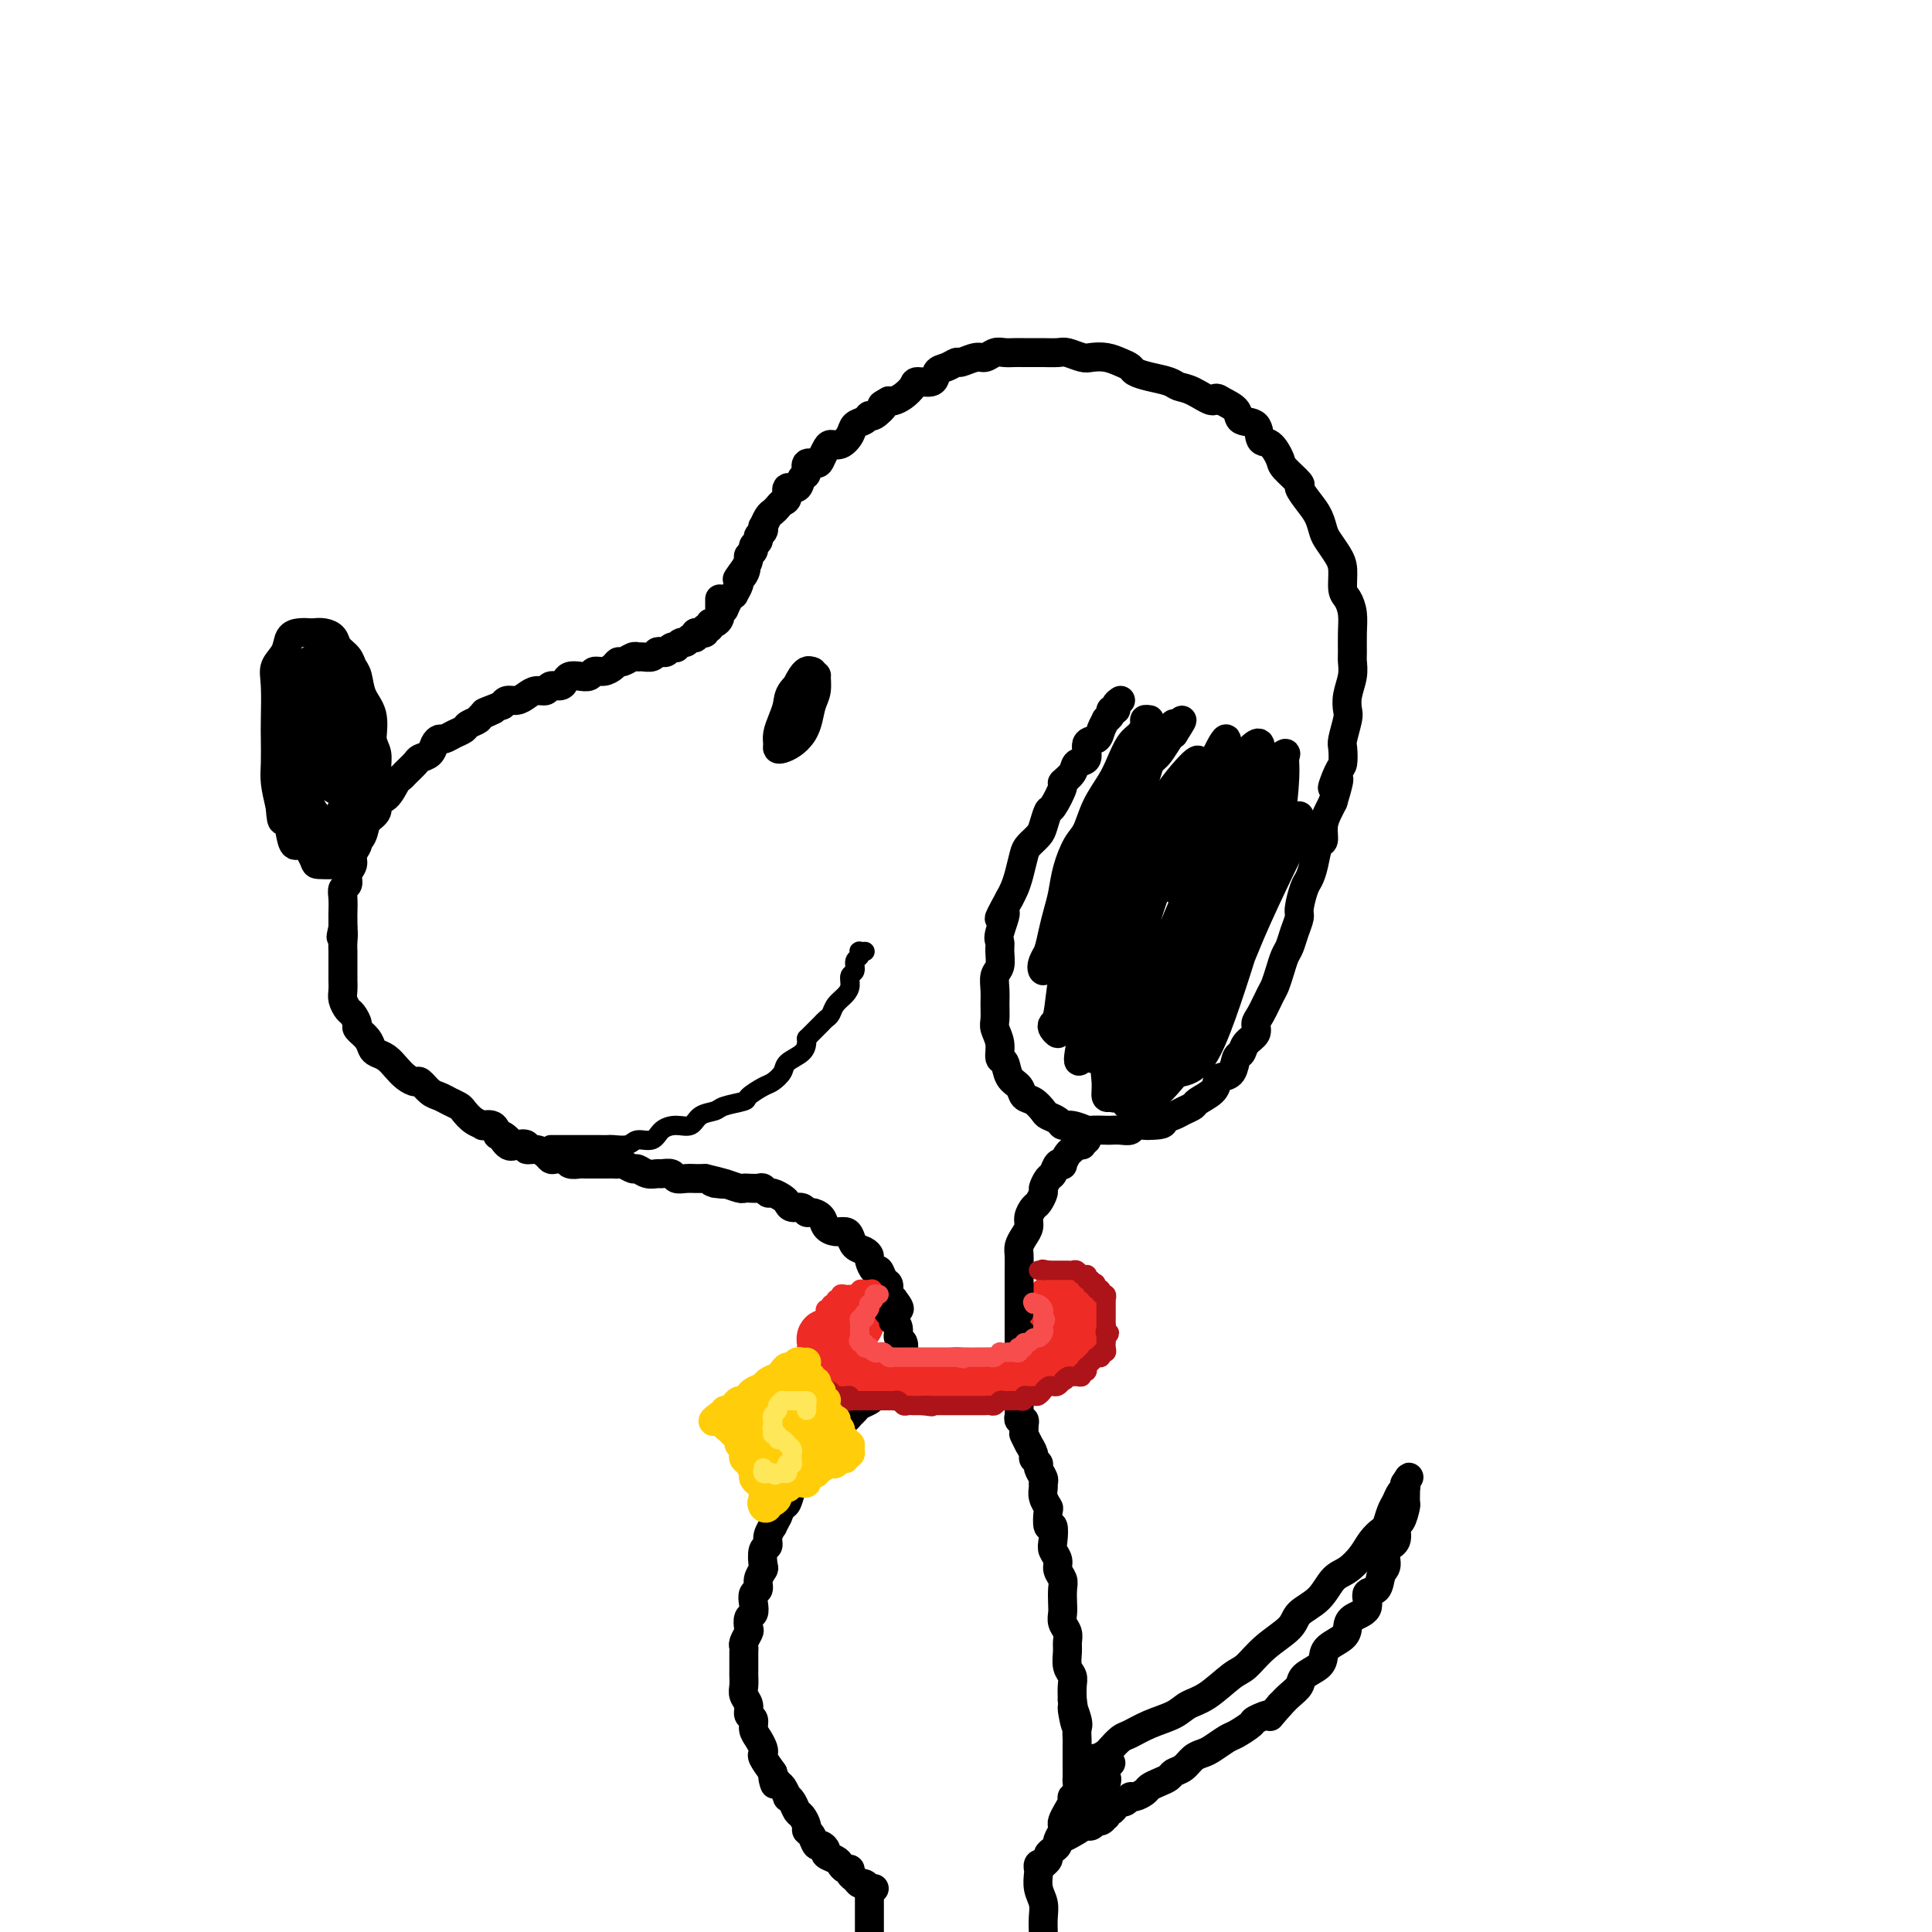 <svg viewBox='0 0 400 400' version='1.1' xmlns='http://www.w3.org/2000/svg' xmlns:xlink='http://www.w3.org/1999/xlink'><g fill='none' stroke='rgb(0,0,0)' stroke-width='6' stroke-linecap='round' stroke-linejoin='round'><path d='M232,145c-0.455,0.304 -0.911,0.607 -1,1c-0.089,0.393 0.187,0.874 0,1c-0.187,0.126 -0.838,-0.104 -1,0c-0.162,0.104 0.165,0.543 0,1c-0.165,0.457 -0.823,0.932 -1,1c-0.177,0.068 0.126,-0.272 0,0c-0.126,0.272 -0.682,1.157 -1,2c-0.318,0.843 -0.398,1.643 -1,2c-0.602,0.357 -1.724,0.271 -2,1c-0.276,0.729 0.296,2.272 0,3c-0.296,0.728 -1.459,0.641 -2,1c-0.541,0.359 -0.459,1.165 -1,2c-0.541,0.835 -1.703,1.697 -2,2c-0.297,0.303 0.272,0.045 0,1c-0.272,0.955 -1.386,3.124 -2,4c-0.614,0.876 -0.728,0.459 -1,1c-0.272,0.541 -0.703,2.038 -1,3c-0.297,0.962 -0.461,1.388 -1,2c-0.539,0.612 -1.454,1.410 -2,2c-0.546,0.590 -0.724,0.973 -1,2c-0.276,1.027 -0.651,2.700 -1,4c-0.349,1.300 -0.671,2.229 -1,3c-0.329,0.771 -0.664,1.386 -1,2'/><path d='M209,186c-3.724,6.806 -1.533,3.322 -1,3c0.533,-0.322 -0.593,2.518 -1,4c-0.407,1.482 -0.095,1.608 0,2c0.095,0.392 -0.027,1.052 0,2c0.027,0.948 0.204,2.183 0,3c-0.204,0.817 -0.788,1.215 -1,2c-0.212,0.785 -0.053,1.956 0,3c0.053,1.044 -0.001,1.961 0,3c0.001,1.039 0.056,2.199 0,3c-0.056,0.801 -0.223,1.244 0,2c0.223,0.756 0.837,1.826 1,3c0.163,1.174 -0.126,2.451 0,3c0.126,0.549 0.666,0.370 1,1c0.334,0.630 0.461,2.071 1,3c0.539,0.929 1.491,1.348 2,2c0.509,0.652 0.574,1.536 1,2c0.426,0.464 1.213,0.507 2,1c0.787,0.493 1.574,1.438 2,2c0.426,0.562 0.489,0.743 1,1c0.511,0.257 1.469,0.591 2,1c0.531,0.409 0.636,0.894 1,1c0.364,0.106 0.986,-0.168 2,0c1.014,0.168 2.421,0.777 3,1c0.579,0.223 0.330,0.061 1,0c0.670,-0.061 2.258,-0.020 3,0c0.742,0.020 0.636,0.019 1,0c0.364,-0.019 1.197,-0.058 2,0c0.803,0.058 1.576,0.211 2,0c0.424,-0.211 0.499,-0.788 1,-1c0.501,-0.212 1.429,-0.061 2,0c0.571,0.061 0.786,0.030 1,0'/><path d='M238,233c3.522,-0.024 2.825,-0.583 3,-1c0.175,-0.417 1.220,-0.692 2,-1c0.780,-0.308 1.294,-0.649 2,-1c0.706,-0.351 1.603,-0.710 2,-1c0.397,-0.290 0.295,-0.509 1,-1c0.705,-0.491 2.216,-1.252 3,-2c0.784,-0.748 0.840,-1.481 1,-2c0.160,-0.519 0.423,-0.825 1,-1c0.577,-0.175 1.469,-0.221 2,-1c0.531,-0.779 0.702,-2.292 1,-3c0.298,-0.708 0.723,-0.610 1,-1c0.277,-0.390 0.407,-1.267 1,-2c0.593,-0.733 1.650,-1.322 2,-2c0.350,-0.678 -0.008,-1.444 0,-2c0.008,-0.556 0.383,-0.901 1,-2c0.617,-1.099 1.475,-2.951 2,-4c0.525,-1.049 0.718,-1.295 1,-2c0.282,-0.705 0.654,-1.870 1,-3c0.346,-1.130 0.666,-2.226 1,-3c0.334,-0.774 0.681,-1.226 1,-2c0.319,-0.774 0.610,-1.869 1,-3c0.390,-1.131 0.878,-2.296 1,-3c0.122,-0.704 -0.122,-0.946 0,-2c0.122,-1.054 0.611,-2.921 1,-4c0.389,-1.079 0.678,-1.370 1,-2c0.322,-0.630 0.678,-1.600 1,-3c0.322,-1.400 0.611,-3.229 1,-4c0.389,-0.771 0.877,-0.485 1,-1c0.123,-0.515 -0.121,-1.831 0,-3c0.121,-1.169 0.606,-2.191 1,-3c0.394,-0.809 0.697,-1.404 1,-2'/><path d='M276,166c2.430,-7.944 0.507,-3.803 0,-3c-0.507,0.803 0.404,-1.732 1,-3c0.596,-1.268 0.878,-1.270 1,-2c0.122,-0.730 0.084,-2.190 0,-3c-0.084,-0.810 -0.215,-0.972 0,-2c0.215,-1.028 0.776,-2.923 1,-4c0.224,-1.077 0.113,-1.337 0,-2c-0.113,-0.663 -0.227,-1.731 0,-3c0.227,-1.269 0.793,-2.741 1,-4c0.207,-1.259 0.053,-2.305 0,-3c-0.053,-0.695 -0.004,-1.038 0,-2c0.004,-0.962 -0.037,-2.544 0,-4c0.037,-1.456 0.152,-2.787 0,-4c-0.152,-1.213 -0.569,-2.307 -1,-3c-0.431,-0.693 -0.875,-0.986 -1,-2c-0.125,-1.014 0.069,-2.750 0,-4c-0.069,-1.250 -0.402,-2.014 -1,-3c-0.598,-0.986 -1.461,-2.195 -2,-3c-0.539,-0.805 -0.754,-1.208 -1,-2c-0.246,-0.792 -0.521,-1.974 -1,-3c-0.479,-1.026 -1.160,-1.898 -2,-3c-0.840,-1.102 -1.838,-2.436 -2,-3c-0.162,-0.564 0.513,-0.358 0,-1c-0.513,-0.642 -2.215,-2.130 -3,-3c-0.785,-0.870 -0.652,-1.121 -1,-2c-0.348,-0.879 -1.177,-2.385 -2,-3c-0.823,-0.615 -1.640,-0.339 -2,-1c-0.360,-0.661 -0.261,-2.260 -1,-3c-0.739,-0.740 -2.314,-0.622 -3,-1c-0.686,-0.378 -0.482,-1.251 -1,-2c-0.518,-0.749 -1.759,-1.375 -3,-2'/><path d='M253,83c-1.801,-1.284 -1.304,0.007 -2,0c-0.696,-0.007 -2.586,-1.311 -4,-2c-1.414,-0.689 -2.353,-0.762 -3,-1c-0.647,-0.238 -1.002,-0.641 -2,-1c-0.998,-0.359 -2.640,-0.674 -4,-1c-1.360,-0.326 -2.437,-0.662 -3,-1c-0.563,-0.338 -0.611,-0.678 -1,-1c-0.389,-0.322 -1.120,-0.626 -2,-1c-0.880,-0.374 -1.911,-0.818 -3,-1c-1.089,-0.182 -2.236,-0.101 -3,0c-0.764,0.101 -1.144,0.223 -2,0c-0.856,-0.223 -2.186,-0.792 -3,-1c-0.814,-0.208 -1.110,-0.056 -2,0c-0.890,0.056 -2.374,0.015 -3,0c-0.626,-0.015 -0.394,-0.005 -1,0c-0.606,0.005 -2.049,0.005 -3,0c-0.951,-0.005 -1.408,-0.017 -2,0c-0.592,0.017 -1.318,0.061 -2,0c-0.682,-0.061 -1.320,-0.227 -2,0c-0.680,0.227 -1.403,0.849 -2,1c-0.597,0.151 -1.067,-0.168 -2,0c-0.933,0.168 -2.328,0.823 -3,1c-0.672,0.177 -0.622,-0.125 -1,0c-0.378,0.125 -1.186,0.677 -2,1c-0.814,0.323 -1.635,0.419 -2,1c-0.365,0.581 -0.272,1.648 -1,2c-0.728,0.352 -2.275,-0.011 -3,0c-0.725,0.011 -0.627,0.395 -1,1c-0.373,0.605 -1.216,1.432 -2,2c-0.784,0.568 -1.510,0.877 -2,1c-0.490,0.123 -0.745,0.062 -1,0'/><path d='M184,83c-2.440,1.339 -1.039,0.687 -1,1c0.039,0.313 -1.284,1.592 -2,2c-0.716,0.408 -0.824,-0.055 -1,0c-0.176,0.055 -0.418,0.627 -1,1c-0.582,0.373 -1.504,0.547 -2,1c-0.496,0.453 -0.567,1.186 -1,2c-0.433,0.814 -1.228,1.711 -2,2c-0.772,0.289 -1.521,-0.030 -2,0c-0.479,0.030 -0.688,0.407 -1,1c-0.312,0.593 -0.728,1.400 -1,2c-0.272,0.600 -0.400,0.992 -1,1c-0.600,0.008 -1.671,-0.368 -2,0c-0.329,0.368 0.084,1.478 0,2c-0.084,0.522 -0.667,0.454 -1,1c-0.333,0.546 -0.418,1.704 -1,2c-0.582,0.296 -1.662,-0.271 -2,0c-0.338,0.271 0.064,1.381 0,2c-0.064,0.619 -0.595,0.748 -1,1c-0.405,0.252 -0.683,0.627 -1,1c-0.317,0.373 -0.672,0.744 -1,1c-0.328,0.256 -0.628,0.397 -1,1c-0.372,0.603 -0.817,1.667 -1,2c-0.183,0.333 -0.106,-0.065 0,0c0.106,0.065 0.240,0.595 0,1c-0.240,0.405 -0.853,0.686 -1,1c-0.147,0.314 0.172,0.661 0,1c-0.172,0.339 -0.833,0.671 -1,1c-0.167,0.329 0.161,0.655 0,1c-0.161,0.345 -0.813,0.708 -1,1c-0.187,0.292 0.089,0.512 0,1c-0.089,0.488 -0.545,1.244 -1,2'/><path d='M154,118c-2.647,3.821 -0.766,0.874 0,0c0.766,-0.874 0.416,0.326 0,1c-0.416,0.674 -0.899,0.823 -1,1c-0.101,0.177 0.179,0.380 0,1c-0.179,0.620 -0.819,1.655 -1,2c-0.181,0.345 0.096,-0.000 0,0c-0.096,0.000 -0.564,0.346 -1,1c-0.436,0.654 -0.839,1.615 -1,2c-0.161,0.385 -0.081,0.192 0,0'/><path d='M149,124c-0.000,0.339 -0.000,0.679 0,1c0.000,0.321 0.001,0.625 0,1c-0.001,0.375 -0.003,0.823 0,1c0.003,0.177 0.011,0.085 0,0c-0.011,-0.085 -0.040,-0.162 0,0c0.040,0.162 0.150,0.564 0,1c-0.150,0.436 -0.561,0.905 -1,1c-0.439,0.095 -0.906,-0.185 -1,0c-0.094,0.185 0.185,0.834 0,1c-0.185,0.166 -0.833,-0.152 -1,0c-0.167,0.152 0.149,0.773 0,1c-0.149,0.227 -0.762,0.061 -1,0c-0.238,-0.061 -0.103,-0.016 0,0c0.103,0.016 0.172,0.005 0,0c-0.172,-0.005 -0.586,-0.002 -1,0'/><path d='M144,131c-0.726,1.327 -0.041,1.144 0,1c0.041,-0.144 -0.563,-0.249 -1,0c-0.437,0.249 -0.709,0.850 -1,1c-0.291,0.150 -0.603,-0.152 -1,0c-0.397,0.152 -0.880,0.759 -1,1c-0.120,0.241 0.122,0.116 0,0c-0.122,-0.116 -0.609,-0.223 -1,0c-0.391,0.223 -0.686,0.778 -1,1c-0.314,0.222 -0.648,0.112 -1,0c-0.352,-0.112 -0.723,-0.227 -1,0c-0.277,0.227 -0.459,0.797 -1,1c-0.541,0.203 -1.440,0.040 -2,0c-0.560,-0.040 -0.779,0.045 -1,0c-0.221,-0.045 -0.443,-0.218 -1,0c-0.557,0.218 -1.449,0.828 -2,1c-0.551,0.172 -0.763,-0.094 -1,0c-0.237,0.094 -0.500,0.547 -1,1c-0.500,0.453 -1.237,0.905 -2,1c-0.763,0.095 -1.553,-0.168 -2,0c-0.447,0.168 -0.553,0.767 -1,1c-0.447,0.233 -1.237,0.100 -2,0c-0.763,-0.100 -1.499,-0.166 -2,0c-0.501,0.166 -0.767,0.566 -1,1c-0.233,0.434 -0.433,0.904 -1,1c-0.567,0.096 -1.503,-0.180 -2,0c-0.497,0.180 -0.557,0.818 -1,1c-0.443,0.182 -1.271,-0.092 -2,0c-0.729,0.092 -1.360,0.550 -2,1c-0.640,0.450 -1.288,0.890 -2,1c-0.712,0.110 -1.489,-0.112 -2,0c-0.511,0.112 -0.755,0.556 -1,1'/><path d='M104,146c-6.528,2.499 -2.848,1.247 -2,1c0.848,-0.247 -1.138,0.511 -2,1c-0.862,0.489 -0.602,0.709 -1,1c-0.398,0.291 -1.454,0.652 -2,1c-0.546,0.348 -0.580,0.684 -1,1c-0.420,0.316 -1.225,0.613 -2,1c-0.775,0.387 -1.521,0.863 -2,1c-0.479,0.137 -0.691,-0.066 -1,0c-0.309,0.066 -0.717,0.403 -1,1c-0.283,0.597 -0.443,1.456 -1,2c-0.557,0.544 -1.510,0.774 -2,1c-0.490,0.226 -0.515,0.450 -1,1c-0.485,0.550 -1.430,1.428 -2,2c-0.570,0.572 -0.764,0.839 -1,1c-0.236,0.161 -0.515,0.217 -1,1c-0.485,0.783 -1.176,2.292 -2,3c-0.824,0.708 -1.780,0.613 -2,1c-0.220,0.387 0.296,1.255 0,2c-0.296,0.745 -1.404,1.369 -2,2c-0.596,0.631 -0.680,1.271 -1,2c-0.320,0.729 -0.874,1.546 -1,2c-0.126,0.454 0.178,0.545 0,1c-0.178,0.455 -0.836,1.273 -1,2c-0.164,0.727 0.166,1.362 0,2c-0.166,0.638 -0.829,1.278 -1,2c-0.171,0.722 0.150,1.527 0,2c-0.150,0.473 -0.772,0.616 -1,1c-0.228,0.384 -0.061,1.010 0,2c0.061,0.990 0.016,2.343 0,3c-0.016,0.657 -0.005,0.616 0,1c0.005,0.384 0.002,1.192 0,2'/><path d='M71,192c-0.774,3.537 -0.207,1.379 0,1c0.207,-0.379 0.056,1.019 0,2c-0.056,0.981 -0.015,1.543 0,2c0.015,0.457 0.004,0.808 0,1c-0.004,0.192 -0.002,0.225 0,1c0.002,0.775 0.004,2.292 0,3c-0.004,0.708 -0.012,0.608 0,1c0.012,0.392 0.046,1.275 0,2c-0.046,0.725 -0.172,1.293 0,2c0.172,0.707 0.641,1.554 1,2c0.359,0.446 0.607,0.490 1,1c0.393,0.510 0.931,1.485 1,2c0.069,0.515 -0.329,0.571 0,1c0.329,0.429 1.387,1.231 2,2c0.613,0.769 0.783,1.505 1,2c0.217,0.495 0.482,0.750 1,1c0.518,0.250 1.290,0.496 2,1c0.710,0.504 1.359,1.266 2,2c0.641,0.734 1.274,1.439 2,2c0.726,0.561 1.545,0.976 2,1c0.455,0.024 0.546,-0.344 1,0c0.454,0.344 1.273,1.401 2,2c0.727,0.599 1.363,0.742 2,1c0.637,0.258 1.275,0.633 2,1c0.725,0.367 1.537,0.726 2,1c0.463,0.274 0.575,0.464 1,1c0.425,0.536 1.161,1.417 2,2c0.839,0.583 1.782,0.868 2,1c0.218,0.132 -0.287,0.113 0,0c0.287,-0.113 1.368,-0.318 2,0c0.632,0.318 0.816,1.159 1,2'/><path d='M103,235c4.057,2.510 1.698,0.284 1,0c-0.698,-0.284 0.264,1.373 1,2c0.736,0.627 1.248,0.223 2,0c0.752,-0.223 1.746,-0.266 2,0c0.254,0.266 -0.231,0.842 0,1c0.231,0.158 1.179,-0.102 2,0c0.821,0.102 1.514,0.567 2,1c0.486,0.433 0.764,0.834 1,1c0.236,0.166 0.429,0.097 1,0c0.571,-0.097 1.520,-0.222 2,0c0.480,0.222 0.491,0.792 1,1c0.509,0.208 1.516,0.056 2,0c0.484,-0.056 0.444,-0.015 1,0c0.556,0.015 1.707,0.004 2,0c0.293,-0.004 -0.272,-0.001 0,0c0.272,0.001 1.381,-0.001 2,0c0.619,0.001 0.747,0.004 1,0c0.253,-0.004 0.630,-0.016 1,0c0.370,0.016 0.732,0.061 1,0c0.268,-0.061 0.443,-0.227 1,0c0.557,0.227 1.496,0.846 2,1c0.504,0.154 0.573,-0.156 1,0c0.427,0.156 1.213,0.778 2,1c0.787,0.222 1.576,0.046 2,0c0.424,-0.046 0.485,0.040 1,0c0.515,-0.040 1.486,-0.207 2,0c0.514,0.207 0.571,0.788 1,1c0.429,0.212 1.228,0.057 2,0c0.772,-0.057 1.515,-0.015 2,0c0.485,0.015 0.710,0.004 1,0c0.290,-0.004 0.645,-0.002 1,0'/><path d='M146,244c7.049,1.614 3.170,1.151 2,1c-1.170,-0.151 0.368,0.012 1,0c0.632,-0.012 0.358,-0.199 1,0c0.642,0.199 2.199,0.784 3,1c0.801,0.216 0.845,0.062 1,0c0.155,-0.062 0.422,-0.031 1,0c0.578,0.031 1.468,0.064 2,0c0.532,-0.064 0.706,-0.225 1,0c0.294,0.225 0.708,0.835 1,1c0.292,0.165 0.463,-0.114 1,0c0.537,0.114 1.439,0.623 2,1c0.561,0.377 0.779,0.622 1,1c0.221,0.378 0.444,0.888 1,1c0.556,0.112 1.443,-0.174 2,0c0.557,0.174 0.782,0.807 1,1c0.218,0.193 0.429,-0.054 1,0c0.571,0.054 1.501,0.409 2,1c0.499,0.591 0.567,1.419 1,2c0.433,0.581 1.233,0.915 2,1c0.767,0.085 1.502,-0.079 2,0c0.498,0.079 0.760,0.401 1,1c0.240,0.599 0.460,1.475 1,2c0.540,0.525 1.402,0.699 2,1c0.598,0.301 0.934,0.729 1,1c0.066,0.271 -0.136,0.386 0,1c0.136,0.614 0.610,1.726 1,2c0.390,0.274 0.696,-0.291 1,0c0.304,0.291 0.607,1.439 1,2c0.393,0.561 0.875,0.536 1,1c0.125,0.464 -0.107,1.418 0,2c0.107,0.582 0.554,0.791 1,1'/><path d='M185,269c2.338,2.986 0.683,1.951 0,2c-0.683,0.049 -0.393,1.183 0,2c0.393,0.817 0.890,1.318 1,2c0.110,0.682 -0.167,1.544 0,2c0.167,0.456 0.777,0.504 1,1c0.223,0.496 0.060,1.440 0,2c-0.060,0.560 -0.016,0.738 0,1c0.016,0.262 0.004,0.609 0,1c-0.004,0.391 -0.001,0.826 0,1c0.001,0.174 0.001,0.087 0,0'/><path d='M225,236c-0.446,0.416 -0.893,0.831 -1,1c-0.107,0.169 0.125,0.091 0,0c-0.125,-0.091 -0.607,-0.196 -1,0c-0.393,0.196 -0.697,0.692 -1,1c-0.303,0.308 -0.606,0.429 -1,1c-0.394,0.571 -0.879,1.591 -1,2c-0.121,0.409 0.121,0.208 0,0c-0.121,-0.208 -0.606,-0.422 -1,0c-0.394,0.422 -0.697,1.479 -1,2c-0.303,0.521 -0.606,0.506 -1,1c-0.394,0.494 -0.880,1.497 -1,2c-0.120,0.503 0.126,0.505 0,1c-0.126,0.495 -0.625,1.483 -1,2c-0.375,0.517 -0.626,0.561 -1,1c-0.374,0.439 -0.871,1.271 -1,2c-0.129,0.729 0.109,1.354 0,2c-0.109,0.646 -0.565,1.313 -1,2c-0.435,0.687 -0.849,1.395 -1,2c-0.151,0.605 -0.041,1.107 0,2c0.041,0.893 0.011,2.179 0,3c-0.011,0.821 -0.003,1.178 0,2c0.003,0.822 0.001,2.108 0,3c-0.001,0.892 -0.000,1.391 0,2c0.000,0.609 0.000,1.329 0,2c-0.000,0.671 -0.000,1.293 0,2c0.000,0.707 0.000,1.498 0,2c-0.000,0.502 -0.000,0.715 0,1c0.000,0.285 0.000,0.643 0,1'/><path d='M211,278c-0.309,4.205 -0.083,1.718 0,1c0.083,-0.718 0.022,0.333 0,1c-0.022,0.667 -0.006,0.949 0,1c0.006,0.051 0.002,-0.130 0,0c-0.002,0.130 -0.000,0.571 0,1c0.000,0.429 0.000,0.846 0,1c-0.000,0.154 -0.000,0.044 0,0c0.000,-0.044 0.000,-0.022 0,0'/><path d='M186,285c-0.447,-0.120 -0.893,-0.239 -1,0c-0.107,0.239 0.126,0.838 0,1c-0.126,0.162 -0.610,-0.111 -1,0c-0.390,0.111 -0.686,0.607 -1,1c-0.314,0.393 -0.647,0.683 -1,1c-0.353,0.317 -0.725,0.662 -1,1c-0.275,0.338 -0.454,0.668 -1,1c-0.546,0.332 -1.458,0.665 -2,1c-0.542,0.335 -0.714,0.671 -1,1c-0.286,0.329 -0.688,0.651 -1,1c-0.312,0.349 -0.535,0.724 -1,1c-0.465,0.276 -1.171,0.454 -2,1c-0.829,0.546 -1.781,1.459 -2,2c-0.219,0.541 0.295,0.708 0,1c-0.295,0.292 -1.399,0.707 -2,1c-0.601,0.293 -0.700,0.463 -1,1c-0.300,0.537 -0.801,1.440 -1,2c-0.199,0.560 -0.095,0.778 0,1c0.095,0.222 0.180,0.448 0,1c-0.180,0.552 -0.626,1.428 -1,2c-0.374,0.572 -0.678,0.838 -1,1c-0.322,0.162 -0.664,0.219 -1,1c-0.336,0.781 -0.667,2.287 -1,3c-0.333,0.713 -0.666,0.632 -1,1c-0.334,0.368 -0.667,1.184 -1,2'/><path d='M161,314c-1.399,2.684 -0.897,1.893 -1,2c-0.103,0.107 -0.811,1.113 -1,2c-0.189,0.887 0.142,1.655 0,2c-0.142,0.345 -0.755,0.267 -1,1c-0.245,0.733 -0.122,2.276 0,3c0.122,0.724 0.243,0.631 0,1c-0.243,0.369 -0.849,1.202 -1,2c-0.151,0.798 0.152,1.561 0,2c-0.152,0.439 -0.759,0.556 -1,1c-0.241,0.444 -0.116,1.217 0,2c0.116,0.783 0.223,1.575 0,2c-0.223,0.425 -0.778,0.481 -1,1c-0.222,0.519 -0.112,1.500 0,2c0.112,0.500 0.226,0.518 0,1c-0.226,0.482 -0.793,1.429 -1,2c-0.207,0.571 -0.056,0.768 0,1c0.056,0.232 0.015,0.499 0,1c-0.015,0.501 -0.005,1.237 0,2c0.005,0.763 0.005,1.555 0,2c-0.005,0.445 -0.017,0.543 0,1c0.017,0.457 0.061,1.273 0,2c-0.061,0.727 -0.227,1.364 0,2c0.227,0.636 0.848,1.272 1,2c0.152,0.728 -0.166,1.546 0,2c0.166,0.454 0.815,0.542 1,1c0.185,0.458 -0.096,1.287 0,2c0.096,0.713 0.567,1.310 1,2c0.433,0.690 0.827,1.474 1,2c0.173,0.526 0.123,0.796 0,1c-0.123,0.204 -0.321,0.344 0,1c0.321,0.656 1.160,1.828 2,3'/><path d='M160,367c0.879,4.350 0.077,1.725 0,1c-0.077,-0.725 0.571,0.449 1,1c0.429,0.551 0.640,0.480 1,1c0.360,0.520 0.870,1.630 1,2c0.130,0.370 -0.119,0.001 0,0c0.119,-0.001 0.605,0.367 1,1c0.395,0.633 0.697,1.530 1,2c0.303,0.470 0.606,0.512 1,1c0.394,0.488 0.879,1.422 1,2c0.121,0.578 -0.121,0.799 0,1c0.121,0.201 0.605,0.383 1,1c0.395,0.617 0.701,1.671 1,2c0.299,0.329 0.591,-0.067 1,0c0.409,0.067 0.935,0.596 1,1c0.065,0.404 -0.333,0.682 0,1c0.333,0.318 1.395,0.677 2,1c0.605,0.323 0.754,0.611 1,1c0.246,0.389 0.591,0.879 1,1c0.409,0.121 0.883,-0.126 1,0c0.117,0.126 -0.122,0.626 0,1c0.122,0.374 0.606,0.622 1,1c0.394,0.378 0.698,0.886 1,1c0.302,0.114 0.603,-0.166 1,0c0.397,0.166 0.890,0.776 1,1c0.110,0.224 -0.163,0.060 0,0c0.163,-0.060 0.761,-0.017 1,0c0.239,0.017 0.120,0.009 0,0'/><path d='M211,284c0.000,0.447 0.000,0.893 0,1c-0.000,0.107 -0.000,-0.126 0,0c0.000,0.126 0.000,0.612 0,1c-0.000,0.388 -0.000,0.677 0,1c0.000,0.323 0.000,0.678 0,1c-0.000,0.322 -0.000,0.611 0,1c0.000,0.389 0.000,0.877 0,1c-0.000,0.123 -0.001,-0.121 0,0c0.001,0.121 0.004,0.606 0,1c-0.004,0.394 -0.015,0.697 0,1c0.015,0.303 0.056,0.607 0,1c-0.056,0.393 -0.207,0.875 0,1c0.207,0.125 0.774,-0.107 1,0c0.226,0.107 0.113,0.554 0,1'/><path d='M212,295c0.089,2.026 -0.187,1.589 0,2c0.187,0.411 0.839,1.668 1,2c0.161,0.332 -0.168,-0.263 0,0c0.168,0.263 0.833,1.384 1,2c0.167,0.616 -0.166,0.729 0,1c0.166,0.271 0.829,0.702 1,1c0.171,0.298 -0.151,0.464 0,1c0.151,0.536 0.776,1.443 1,2c0.224,0.557 0.046,0.763 0,1c-0.046,0.237 0.039,0.506 0,1c-0.039,0.494 -0.203,1.212 0,2c0.203,0.788 0.773,1.647 1,2c0.227,0.353 0.112,0.202 0,1c-0.112,0.798 -0.222,2.545 0,3c0.222,0.455 0.777,-0.384 1,0c0.223,0.384 0.116,1.990 0,3c-0.116,1.010 -0.241,1.424 0,2c0.241,0.576 0.849,1.313 1,2c0.151,0.687 -0.155,1.325 0,2c0.155,0.675 0.773,1.388 1,2c0.227,0.612 0.065,1.122 0,2c-0.065,0.878 -0.031,2.122 0,3c0.031,0.878 0.061,1.389 0,2c-0.061,0.611 -0.214,1.322 0,2c0.214,0.678 0.793,1.322 1,2c0.207,0.678 0.041,1.388 0,2c-0.041,0.612 0.041,1.125 0,2c-0.041,0.875 -0.207,2.111 0,3c0.207,0.889 0.786,1.432 1,2c0.214,0.568 0.061,1.162 0,2c-0.061,0.838 -0.031,1.919 0,3'/><path d='M222,352c1.486,9.174 0.202,3.608 0,2c-0.202,-1.608 0.678,0.742 1,2c0.322,1.258 0.086,1.425 0,2c-0.086,0.575 -0.023,1.559 0,2c0.023,0.441 0.006,0.341 0,1c-0.006,0.659 -0.001,2.078 0,3c0.001,0.922 -0.004,1.346 0,2c0.004,0.654 0.016,1.536 0,2c-0.016,0.464 -0.060,0.508 0,1c0.060,0.492 0.223,1.431 0,2c-0.223,0.569 -0.830,0.769 -1,1c-0.170,0.231 0.099,0.495 0,1c-0.099,0.505 -0.566,1.252 -1,2c-0.434,0.748 -0.833,1.496 -1,2c-0.167,0.504 -0.100,0.765 0,1c0.100,0.235 0.233,0.444 0,1c-0.233,0.556 -0.832,1.458 -1,2c-0.168,0.542 0.095,0.723 0,1c-0.095,0.277 -0.547,0.649 -1,1c-0.453,0.351 -0.906,0.683 -1,1c-0.094,0.317 0.171,0.621 0,1c-0.171,0.379 -0.777,0.833 -1,1c-0.223,0.167 -0.064,0.048 0,0c0.064,-0.048 0.032,-0.024 0,0'/><path d='M180,391c0.000,0.330 0.000,0.660 0,1c0.000,0.340 0.000,0.689 0,1c0.000,0.311 0.000,0.584 0,1c0.000,0.416 0.000,0.976 0,2c0.000,1.024 0.000,2.512 0,4'/><path d='M216,386c-0.420,-0.102 -0.841,-0.204 -1,0c-0.159,0.204 -0.057,0.715 0,1c0.057,0.285 0.068,0.344 0,1c-0.068,0.656 -0.214,1.908 0,3c0.214,1.092 0.788,2.025 1,3c0.212,0.975 0.060,1.993 0,3c-0.060,1.007 -0.030,2.004 0,3'/><path d='M224,364c0.468,0.007 0.937,0.014 1,0c0.063,-0.014 -0.278,-0.049 0,0c0.278,0.049 1.175,0.183 2,0c0.825,-0.183 1.577,-0.682 2,-1c0.423,-0.318 0.519,-0.455 1,-1c0.481,-0.545 1.349,-1.497 2,-2c0.651,-0.503 1.085,-0.555 2,-1c0.915,-0.445 2.311,-1.282 4,-2c1.689,-0.718 3.673,-1.317 5,-2c1.327,-0.683 1.998,-1.448 3,-2c1.002,-0.552 2.335,-0.889 4,-2c1.665,-1.111 3.662,-2.997 5,-4c1.338,-1.003 2.017,-1.124 3,-2c0.983,-0.876 2.269,-2.507 4,-4c1.731,-1.493 3.909,-2.846 5,-4c1.091,-1.154 1.097,-2.108 2,-3c0.903,-0.892 2.703,-1.723 4,-3c1.297,-1.277 2.092,-3.001 3,-4c0.908,-0.999 1.931,-1.274 3,-2c1.069,-0.726 2.184,-1.903 3,-3c0.816,-1.097 1.332,-2.114 2,-3c0.668,-0.886 1.488,-1.642 2,-2c0.512,-0.358 0.715,-0.320 1,-1c0.285,-0.680 0.651,-2.080 1,-3c0.349,-0.920 0.681,-1.360 1,-2c0.319,-0.640 0.624,-1.480 1,-2c0.376,-0.520 0.822,-0.720 1,-1c0.178,-0.280 0.089,-0.640 0,-1'/><path d='M291,307c1.392,-2.306 0.373,-0.572 0,0c-0.373,0.572 -0.099,-0.018 0,0c0.099,0.018 0.024,0.643 0,1c-0.024,0.357 0.003,0.447 0,1c-0.003,0.553 -0.037,1.570 0,2c0.037,0.430 0.146,0.274 0,1c-0.146,0.726 -0.546,2.334 -1,3c-0.454,0.666 -0.962,0.389 -1,1c-0.038,0.611 0.395,2.108 0,3c-0.395,0.892 -1.617,1.179 -2,2c-0.383,0.821 0.072,2.177 0,3c-0.072,0.823 -0.671,1.112 -1,2c-0.329,0.888 -0.389,2.373 -1,3c-0.611,0.627 -1.772,0.394 -2,1c-0.228,0.606 0.479,2.049 0,3c-0.479,0.951 -2.142,1.410 -3,2c-0.858,0.590 -0.910,1.313 -1,2c-0.090,0.687 -0.217,1.339 -1,2c-0.783,0.661 -2.222,1.332 -3,2c-0.778,0.668 -0.894,1.334 -1,2c-0.106,0.666 -0.202,1.333 -1,2c-0.798,0.667 -2.296,1.333 -3,2c-0.704,0.667 -0.613,1.333 -1,2c-0.387,0.667 -1.254,1.333 -2,2c-0.746,0.667 -1.373,1.333 -2,2'/><path d='M265,353c-3.060,3.494 -1.711,2.231 -2,2c-0.289,-0.231 -2.217,0.572 -3,1c-0.783,0.428 -0.422,0.482 -1,1c-0.578,0.518 -2.094,1.500 -3,2c-0.906,0.500 -1.201,0.519 -2,1c-0.799,0.481 -2.102,1.424 -3,2c-0.898,0.576 -1.392,0.784 -2,1c-0.608,0.216 -1.332,0.439 -2,1c-0.668,0.561 -1.282,1.460 -2,2c-0.718,0.540 -1.539,0.722 -2,1c-0.461,0.278 -0.561,0.653 -1,1c-0.439,0.347 -1.217,0.666 -2,1c-0.783,0.334 -1.572,0.682 -2,1c-0.428,0.318 -0.497,0.607 -1,1c-0.503,0.393 -1.440,0.889 -2,1c-0.560,0.111 -0.741,-0.164 -1,0c-0.259,0.164 -0.594,0.766 -1,1c-0.406,0.234 -0.883,0.100 -1,0c-0.117,-0.100 0.126,-0.166 0,0c-0.126,0.166 -0.621,0.565 -1,1c-0.379,0.435 -0.640,0.905 -1,1c-0.360,0.095 -0.817,-0.186 -1,0c-0.183,0.186 -0.090,0.838 0,1c0.090,0.162 0.178,-0.167 0,0c-0.178,0.167 -0.622,0.829 -1,1c-0.378,0.171 -0.689,-0.150 -1,0c-0.311,0.150 -0.622,0.772 -1,1c-0.378,0.228 -0.823,0.061 -1,0c-0.177,-0.061 -0.086,-0.016 0,0c0.086,0.016 0.167,0.005 0,0c-0.167,-0.005 -0.584,-0.002 -1,0'/><path d='M224,378c-6.525,4.090 -2.337,1.814 -1,1c1.337,-0.814 -0.178,-0.167 -1,0c-0.822,0.167 -0.952,-0.147 -1,0c-0.048,0.147 -0.014,0.756 0,1c0.014,0.244 0.007,0.122 0,0'/><path d='M230,365c-0.439,-0.092 -0.878,-0.183 -1,0c-0.122,0.183 0.072,0.641 0,1c-0.072,0.359 -0.409,0.618 -1,1c-0.591,0.382 -1.438,0.887 -2,1c-0.562,0.113 -0.841,-0.164 -1,0c-0.159,0.164 -0.197,0.771 0,1c0.197,0.229 0.628,0.080 1,0c0.372,-0.080 0.685,-0.090 1,0c0.315,0.090 0.633,0.279 1,0c0.367,-0.279 0.784,-1.027 1,-1c0.216,0.027 0.230,0.829 0,1c-0.230,0.171 -0.703,-0.291 -1,0c-0.297,0.291 -0.416,1.333 -1,2c-0.584,0.667 -1.631,0.960 -2,1c-0.369,0.040 -0.060,-0.171 0,0c0.060,0.171 -0.130,0.725 0,1c0.130,0.275 0.581,0.269 1,0c0.419,-0.269 0.805,-0.803 1,-1c0.195,-0.197 0.199,-0.056 0,0c-0.199,0.056 -0.599,0.028 -1,0'/><path d='M226,372c-0.248,0.403 0.134,-0.088 0,0c-0.134,0.088 -0.782,0.756 -1,1c-0.218,0.244 -0.007,0.065 0,0c0.007,-0.065 -0.190,-0.018 0,0c0.190,0.018 0.769,0.005 1,0c0.231,-0.005 0.116,-0.003 0,0'/><path d='M167,139c0.061,-0.019 0.121,-0.038 0,0c-0.121,0.038 -0.425,0.133 -1,1c-0.575,0.867 -1.422,2.506 -2,4c-0.578,1.494 -0.889,2.845 -1,4c-0.111,1.155 -0.024,2.116 0,3c0.024,0.884 -0.015,1.693 0,2c0.015,0.307 0.084,0.112 0,0c-0.084,-0.112 -0.320,-0.139 0,0c0.320,0.139 1.196,0.446 2,0c0.804,-0.446 1.537,-1.646 2,-3c0.463,-1.354 0.657,-2.864 1,-4c0.343,-1.136 0.833,-1.898 1,-3c0.167,-1.102 0.009,-2.543 0,-3c-0.009,-0.457 0.131,0.068 0,0c-0.131,-0.068 -0.532,-0.731 -1,-1c-0.468,-0.269 -1.004,-0.144 -1,0c0.004,0.144 0.547,0.307 0,1c-0.547,0.693 -2.185,1.915 -3,3c-0.815,1.085 -0.807,2.031 -1,3c-0.193,0.969 -0.585,1.959 -1,3c-0.415,1.041 -0.851,2.133 -1,3c-0.149,0.867 -0.009,1.509 0,2c0.009,0.491 -0.113,0.831 0,1c0.113,0.169 0.460,0.166 1,0c0.540,-0.166 1.273,-0.496 2,-1c0.727,-0.504 1.449,-1.182 2,-2c0.551,-0.818 0.932,-1.777 1,-3c0.068,-1.223 -0.178,-2.709 0,-4c0.178,-1.291 0.779,-2.386 1,-3c0.221,-0.614 0.063,-0.747 0,-1c-0.063,-0.253 -0.032,-0.627 0,-1'/><path d='M168,140c0.373,-1.872 0.306,-0.553 0,0c-0.306,0.553 -0.852,0.341 -1,0c-0.148,-0.341 0.100,-0.809 0,0c-0.100,0.809 -0.549,2.896 -1,4c-0.451,1.104 -0.904,1.224 -1,2c-0.096,0.776 0.167,2.209 0,3c-0.167,0.791 -0.762,0.940 -1,1c-0.238,0.060 -0.119,0.030 0,0'/><path d='M238,149c-0.440,-0.062 -0.881,-0.124 -1,0c-0.119,0.124 0.082,0.433 0,1c-0.082,0.567 -0.448,1.392 -1,2c-0.552,0.608 -1.288,0.999 -2,2c-0.712,1.001 -1.398,2.612 -2,4c-0.602,1.388 -1.121,2.555 -2,4c-0.879,1.445 -2.119,3.170 -3,5c-0.881,1.830 -1.402,3.767 -2,5c-0.598,1.233 -1.274,1.764 -2,3c-0.726,1.236 -1.504,3.178 -2,5c-0.496,1.822 -0.711,3.525 -1,5c-0.289,1.475 -0.652,2.724 -1,4c-0.348,1.276 -0.681,2.581 -1,4c-0.319,1.419 -0.624,2.951 -1,4c-0.376,1.049 -0.823,1.614 -1,2c-0.177,0.386 -0.085,0.594 0,1c0.085,0.406 0.164,1.010 0,1c-0.164,-0.010 -0.571,-0.635 0,-2c0.571,-1.365 2.121,-3.470 3,-6c0.879,-2.530 1.087,-5.483 2,-8c0.913,-2.517 2.531,-4.597 4,-7c1.469,-2.403 2.788,-5.128 4,-7c1.212,-1.872 2.317,-2.890 3,-4c0.683,-1.110 0.943,-2.311 2,-4c1.057,-1.689 2.912,-3.865 4,-5c1.088,-1.135 1.408,-1.229 2,-2c0.592,-0.771 1.455,-2.220 2,-3c0.545,-0.780 0.773,-0.890 1,-1'/><path d='M243,152c3.396,-5.267 0.885,-1.934 0,-1c-0.885,0.934 -0.144,-0.532 0,-1c0.144,-0.468 -0.310,0.062 -1,1c-0.690,0.938 -1.616,2.283 -3,4c-1.384,1.717 -3.225,3.807 -5,8c-1.775,4.193 -3.484,10.489 -5,15c-1.516,4.511 -2.841,7.236 -4,10c-1.159,2.764 -2.154,5.566 -3,8c-0.846,2.434 -1.543,4.499 -2,7c-0.457,2.501 -0.673,5.438 -1,7c-0.327,1.562 -0.766,1.749 -1,2c-0.234,0.251 -0.263,0.566 0,1c0.263,0.434 0.817,0.989 1,1c0.183,0.011 -0.007,-0.520 1,-3c1.007,-2.480 3.210,-6.907 5,-11c1.790,-4.093 3.166,-7.850 4,-11c0.834,-3.150 1.127,-5.692 2,-9c0.873,-3.308 2.325,-7.383 3,-10c0.675,-2.617 0.573,-3.778 1,-5c0.427,-1.222 1.385,-2.505 2,-4c0.615,-1.495 0.888,-3.201 1,-4c0.112,-0.799 0.064,-0.691 0,-1c-0.064,-0.309 -0.145,-1.034 0,-1c0.145,0.034 0.516,0.829 0,3c-0.516,2.171 -1.918,5.720 -3,10c-1.082,4.280 -1.845,9.293 -3,14c-1.155,4.707 -2.702,9.109 -4,13c-1.298,3.891 -2.348,7.270 -3,10c-0.652,2.730 -0.906,4.812 -1,6c-0.094,1.188 -0.027,1.482 0,2c0.027,0.518 0.013,1.259 0,2'/><path d='M224,215c-1.903,9.075 0.339,2.762 2,0c1.661,-2.762 2.743,-1.972 4,-4c1.257,-2.028 2.691,-6.873 4,-11c1.309,-4.127 2.494,-7.535 4,-12c1.506,-4.465 3.334,-9.987 5,-14c1.666,-4.013 3.171,-6.516 4,-9c0.829,-2.484 0.980,-4.948 1,-6c0.020,-1.052 -0.093,-0.691 0,-1c0.093,-0.309 0.392,-1.288 -1,0c-1.392,1.288 -4.474,4.844 -7,9c-2.526,4.156 -4.495,8.913 -6,14c-1.505,5.087 -2.547,10.504 -4,16c-1.453,5.496 -3.317,11.069 -4,14c-0.683,2.931 -0.187,3.218 0,4c0.187,0.782 0.063,2.059 0,3c-0.063,0.941 -0.065,1.547 1,1c1.065,-0.547 3.197,-2.246 5,-4c1.803,-1.754 3.277,-3.561 6,-7c2.723,-3.439 6.694,-8.508 9,-14c2.306,-5.492 2.948,-11.405 4,-16c1.052,-4.595 2.514,-7.872 3,-10c0.486,-2.128 -0.005,-3.105 0,-4c0.005,-0.895 0.504,-1.706 0,-2c-0.504,-0.294 -2.013,-0.072 -4,1c-1.987,1.072 -4.451,2.993 -7,8c-2.549,5.007 -5.181,13.100 -7,20c-1.819,6.900 -2.824,12.606 -4,17c-1.176,4.394 -2.521,7.477 -3,10c-0.479,2.523 -0.090,4.487 0,6c0.090,1.513 -0.117,2.575 0,3c0.117,0.425 0.559,0.212 1,0'/><path d='M230,227c0.939,1.117 2.788,-0.591 5,-3c2.212,-2.409 4.789,-5.521 7,-9c2.211,-3.479 4.056,-7.326 6,-12c1.944,-4.674 3.986,-10.174 6,-17c2.014,-6.826 3.998,-14.977 5,-19c1.002,-4.023 1.020,-3.917 1,-5c-0.020,-1.083 -0.078,-3.354 -1,-4c-0.922,-0.646 -2.709,0.335 -5,2c-2.291,1.665 -5.085,4.016 -8,9c-2.915,4.984 -5.952,12.603 -8,19c-2.048,6.397 -3.106,11.574 -4,15c-0.894,3.426 -1.623,5.103 -2,7c-0.377,1.897 -0.402,4.014 0,5c0.402,0.986 1.232,0.840 2,1c0.768,0.160 1.474,0.625 3,0c1.526,-0.625 3.873,-2.340 6,-5c2.127,-2.660 4.033,-6.264 6,-9c1.967,-2.736 3.995,-4.604 6,-9c2.005,-4.396 3.988,-11.320 5,-15c1.012,-3.680 1.054,-4.117 1,-5c-0.054,-0.883 -0.203,-2.213 0,-3c0.203,-0.787 0.759,-1.030 -1,0c-1.759,1.030 -5.834,3.333 -9,7c-3.166,3.667 -5.423,8.698 -8,15c-2.577,6.302 -5.475,13.875 -7,19c-1.525,5.125 -1.677,7.803 -2,10c-0.323,2.197 -0.816,3.915 -1,5c-0.184,1.085 -0.060,1.538 0,2c0.060,0.462 0.055,0.932 1,1c0.945,0.068 2.842,-0.266 5,-2c2.158,-1.734 4.579,-4.867 7,-8'/><path d='M246,219c3.018,-3.515 4.562,-7.302 6,-12c1.438,-4.698 2.769,-10.305 4,-16c1.231,-5.695 2.363,-11.476 3,-15c0.637,-3.524 0.778,-4.790 1,-6c0.222,-1.210 0.525,-2.365 0,-3c-0.525,-0.635 -1.878,-0.752 -4,2c-2.122,2.752 -5.013,8.372 -7,14c-1.987,5.628 -3.072,11.263 -4,16c-0.928,4.737 -1.701,8.576 -2,12c-0.299,3.424 -0.125,6.434 0,8c0.125,1.566 0.199,1.689 0,2c-0.199,0.311 -0.671,0.812 0,1c0.671,0.188 2.487,0.063 4,-1c1.513,-1.063 2.724,-3.066 4,-6c1.276,-2.934 2.615,-6.800 4,-11c1.385,-4.200 2.814,-8.735 4,-13c1.186,-4.265 2.129,-8.259 3,-11c0.871,-2.741 1.671,-4.230 2,-5c0.329,-0.770 0.187,-0.821 0,-1c-0.187,-0.179 -0.421,-0.486 -1,0c-0.579,0.486 -1.505,1.766 -3,5c-1.495,3.234 -3.560,8.422 -5,12c-1.440,3.578 -2.256,5.547 -3,8c-0.744,2.453 -1.416,5.391 -2,7c-0.584,1.609 -1.079,1.891 -1,2c0.079,0.109 0.731,0.045 1,0c0.269,-0.045 0.155,-0.073 1,-1c0.845,-0.927 2.649,-2.754 4,-5c1.351,-2.246 2.248,-4.912 4,-9c1.752,-4.088 4.358,-9.596 6,-13c1.642,-3.404 2.321,-4.702 3,-6'/><path d='M268,174c3.007,-5.493 1.525,-3.224 1,-3c-0.525,0.224 -0.094,-1.595 0,-2c0.094,-0.405 -0.149,0.606 0,1c0.149,0.394 0.691,0.173 0,1c-0.691,0.827 -2.616,2.702 -4,5c-1.384,2.298 -2.226,5.018 -3,7c-0.774,1.982 -1.480,3.227 -2,4c-0.520,0.773 -0.855,1.076 -1,2c-0.145,0.924 -0.102,2.470 0,2c0.102,-0.470 0.261,-2.955 1,-5c0.739,-2.045 2.056,-3.649 3,-6c0.944,-2.351 1.513,-5.448 2,-9c0.487,-3.552 0.892,-7.560 1,-10c0.108,-2.440 -0.082,-3.313 0,-4c0.082,-0.687 0.435,-1.187 0,-1c-0.435,0.187 -1.658,1.063 -3,3c-1.342,1.937 -2.801,4.935 -4,8c-1.199,3.065 -2.137,6.198 -3,8c-0.863,1.802 -1.651,2.275 -2,3c-0.349,0.725 -0.259,1.704 0,2c0.259,0.296 0.686,-0.091 1,0c0.314,0.091 0.515,0.660 1,0c0.485,-0.660 1.255,-2.551 2,-4c0.745,-1.449 1.467,-2.458 2,-5c0.533,-2.542 0.878,-6.618 1,-9c0.122,-2.382 0.022,-3.069 0,-4c-0.022,-0.931 0.035,-2.105 0,-3c-0.035,-0.895 -0.163,-1.510 -1,-1c-0.837,0.510 -2.382,2.146 -4,4c-1.618,1.854 -3.309,3.927 -5,6'/><path d='M251,164c-2.164,2.719 -2.574,5.017 -3,7c-0.426,1.983 -0.869,3.652 -1,5c-0.131,1.348 0.048,2.375 0,3c-0.048,0.625 -0.324,0.847 0,0c0.324,-0.847 1.250,-2.764 2,-4c0.750,-1.236 1.326,-1.790 2,-4c0.674,-2.210 1.446,-6.075 2,-9c0.554,-2.925 0.889,-4.909 1,-6c0.111,-1.091 -0.002,-1.290 0,-2c0.002,-0.710 0.120,-1.931 -1,0c-1.120,1.931 -3.477,7.016 -5,11c-1.523,3.984 -2.212,6.869 -3,9c-0.788,2.131 -1.674,3.510 -2,5c-0.326,1.490 -0.091,3.092 0,4c0.091,0.908 0.037,1.124 0,1c-0.037,-0.124 -0.059,-0.587 0,-1c0.059,-0.413 0.198,-0.776 1,-2c0.802,-1.224 2.266,-3.307 3,-6c0.734,-2.693 0.736,-5.994 1,-8c0.264,-2.006 0.790,-2.716 1,-3c0.210,-0.284 0.105,-0.142 0,0'/><path d='M72,173c0.453,0.126 0.905,0.252 1,0c0.095,-0.252 -0.168,-0.882 0,-1c0.168,-0.118 0.766,0.276 1,0c0.234,-0.276 0.105,-1.221 0,-2c-0.105,-0.779 -0.186,-1.391 0,-2c0.186,-0.609 0.638,-1.214 1,-2c0.362,-0.786 0.635,-1.753 1,-3c0.365,-1.247 0.823,-2.773 1,-4c0.177,-1.227 0.073,-2.157 0,-3c-0.073,-0.843 -0.114,-1.601 0,-3c0.114,-1.399 0.382,-3.439 0,-5c-0.382,-1.561 -1.416,-2.645 -2,-4c-0.584,-1.355 -0.719,-2.983 -1,-4c-0.281,-1.017 -0.708,-1.425 -1,-2c-0.292,-0.575 -0.449,-1.317 -1,-2c-0.551,-0.683 -1.495,-1.307 -2,-2c-0.505,-0.693 -0.572,-1.454 -1,-2c-0.428,-0.546 -1.218,-0.877 -2,-1c-0.782,-0.123 -1.556,-0.038 -2,0c-0.444,0.038 -0.557,0.029 -1,0c-0.443,-0.029 -1.215,-0.080 -2,0c-0.785,0.080 -1.583,0.290 -2,1c-0.417,0.710 -0.451,1.920 -1,3c-0.549,1.080 -1.611,2.028 -2,3c-0.389,0.972 -0.105,1.967 0,4c0.105,2.033 0.031,5.106 0,7c-0.031,1.894 -0.019,2.611 0,4c0.019,1.389 0.043,3.451 0,5c-0.043,1.549 -0.155,2.585 0,4c0.155,1.415 0.578,3.207 1,5'/><path d='M58,167c0.330,4.809 0.656,2.332 1,2c0.344,-0.332 0.706,1.480 1,3c0.294,1.520 0.521,2.747 1,3c0.479,0.253 1.212,-0.469 2,0c0.788,0.469 1.632,2.130 2,3c0.368,0.870 0.259,0.951 1,1c0.741,0.049 2.331,0.068 3,0c0.669,-0.068 0.417,-0.223 1,-1c0.583,-0.777 2.002,-2.175 3,-3c0.998,-0.825 1.573,-1.077 2,-2c0.427,-0.923 0.704,-2.516 1,-4c0.296,-1.484 0.612,-2.860 1,-4c0.388,-1.140 0.848,-2.045 1,-3c0.152,-0.955 -0.006,-1.961 0,-3c0.006,-1.039 0.175,-2.111 0,-3c-0.175,-0.889 -0.695,-1.594 -1,-3c-0.305,-1.406 -0.395,-3.515 -1,-5c-0.605,-1.485 -1.725,-2.348 -2,-3c-0.275,-0.652 0.293,-1.092 0,-2c-0.293,-0.908 -1.448,-2.285 -2,-3c-0.552,-0.715 -0.500,-0.770 -1,-1c-0.500,-0.230 -1.552,-0.635 -2,-1c-0.448,-0.365 -0.291,-0.690 -1,-1c-0.709,-0.310 -2.285,-0.605 -3,0c-0.715,0.605 -0.567,2.110 -1,3c-0.433,0.890 -1.445,1.165 -2,3c-0.555,1.835 -0.654,5.229 -1,8c-0.346,2.771 -0.938,4.918 -1,7c-0.062,2.082 0.406,4.099 1,6c0.594,1.901 1.312,3.686 2,5c0.688,1.314 1.344,2.157 2,3'/><path d='M65,172c0.837,2.306 0.431,1.070 1,1c0.569,-0.070 2.114,1.025 3,1c0.886,-0.025 1.113,-1.172 2,-2c0.887,-0.828 2.433,-1.339 3,-3c0.567,-1.661 0.155,-4.471 0,-7c-0.155,-2.529 -0.052,-4.776 0,-7c0.052,-2.224 0.054,-4.426 -1,-7c-1.054,-2.574 -3.165,-5.519 -4,-7c-0.835,-1.481 -0.395,-1.498 -1,-2c-0.605,-0.502 -2.254,-1.488 -3,-2c-0.746,-0.512 -0.590,-0.550 -1,0c-0.410,0.550 -1.385,1.688 -2,3c-0.615,1.312 -0.870,2.798 -1,5c-0.130,2.202 -0.134,5.119 0,8c0.134,2.881 0.406,5.726 1,8c0.594,2.274 1.510,3.976 2,5c0.490,1.024 0.556,1.371 1,2c0.444,0.629 1.268,1.539 2,2c0.732,0.461 1.372,0.474 2,0c0.628,-0.474 1.243,-1.434 2,-3c0.757,-1.566 1.655,-3.738 2,-6c0.345,-2.262 0.139,-4.613 0,-7c-0.139,-2.387 -0.209,-4.810 -1,-7c-0.791,-2.190 -2.303,-4.148 -3,-5c-0.697,-0.852 -0.581,-0.599 -1,-1c-0.419,-0.401 -1.374,-1.456 -2,0c-0.626,1.456 -0.922,5.423 -1,8c-0.078,2.577 0.062,3.763 0,5c-0.062,1.237 -0.324,2.525 0,4c0.324,1.475 1.236,3.136 2,4c0.764,0.864 1.382,0.932 2,1'/><path d='M69,163c0.531,0.802 -0.143,0.308 0,0c0.143,-0.308 1.103,-0.429 2,-1c0.897,-0.571 1.729,-1.593 2,-3c0.271,-1.407 -0.021,-3.198 0,-5c0.021,-1.802 0.356,-3.616 0,-5c-0.356,-1.384 -1.403,-2.339 -2,-3c-0.597,-0.661 -0.744,-1.028 -1,-1c-0.256,0.028 -0.619,0.452 -1,2c-0.381,1.548 -0.778,4.222 -1,6c-0.222,1.778 -0.267,2.661 0,4c0.267,1.339 0.846,3.135 1,4c0.154,0.865 -0.117,0.799 0,1c0.117,0.201 0.621,0.668 1,1c0.379,0.332 0.633,0.528 1,0c0.367,-0.528 0.845,-1.778 1,-3c0.155,-1.222 -0.015,-2.414 0,-4c0.015,-1.586 0.214,-3.567 0,-5c-0.214,-1.433 -0.843,-2.318 -1,-3c-0.157,-0.682 0.157,-1.162 0,-1c-0.157,0.162 -0.784,0.965 -1,2c-0.216,1.035 -0.019,2.302 0,4c0.019,1.698 -0.139,3.826 0,5c0.139,1.174 0.576,1.393 1,2c0.424,0.607 0.835,1.602 1,2c0.165,0.398 0.082,0.199 0,0'/></g>
<g fill='none' stroke='rgb(0,0,0)' stroke-width='4' stroke-linecap='round' stroke-linejoin='round'><path d='M114,237c-0.062,0.000 -0.123,0.000 0,0c0.123,-0.000 0.431,-0.000 1,0c0.569,0.000 1.398,0.000 2,0c0.602,-0.000 0.976,-0.000 1,0c0.024,0.000 -0.302,0.000 0,0c0.302,-0.000 1.231,-0.000 2,0c0.769,0.000 1.379,0.001 2,0c0.621,-0.001 1.253,-0.005 2,0c0.747,0.005 1.607,0.017 2,0c0.393,-0.017 0.317,-0.064 1,0c0.683,0.064 2.125,0.237 3,0c0.875,-0.237 1.183,-0.885 2,-1c0.817,-0.115 2.143,0.302 3,0c0.857,-0.302 1.245,-1.324 2,-2c0.755,-0.676 1.876,-1.007 3,-1c1.124,0.007 2.249,0.352 3,0c0.751,-0.352 1.127,-1.403 2,-2c0.873,-0.597 2.244,-0.741 3,-1c0.756,-0.259 0.898,-0.632 2,-1c1.102,-0.368 3.164,-0.732 4,-1c0.836,-0.268 0.446,-0.442 1,-1c0.554,-0.558 2.054,-1.500 3,-2c0.946,-0.500 1.339,-0.557 2,-1c0.661,-0.443 1.589,-1.271 2,-2c0.411,-0.729 0.306,-1.360 1,-2c0.694,-0.640 2.187,-1.288 3,-2c0.813,-0.712 0.947,-1.489 1,-2c0.053,-0.511 0.027,-0.755 0,-1'/><path d='M167,215c2.644,-2.639 2.753,-2.738 3,-3c0.247,-0.262 0.630,-0.689 1,-1c0.370,-0.311 0.725,-0.507 1,-1c0.275,-0.493 0.470,-1.283 1,-2c0.530,-0.717 1.395,-1.362 2,-2c0.605,-0.638 0.950,-1.270 1,-2c0.050,-0.730 -0.197,-1.558 0,-2c0.197,-0.442 0.836,-0.497 1,-1c0.164,-0.503 -0.149,-1.455 0,-2c0.149,-0.545 0.758,-0.682 1,-1c0.242,-0.318 0.117,-0.817 0,-1c-0.117,-0.183 -0.227,-0.049 0,0c0.227,0.049 0.792,0.013 1,0c0.208,-0.013 0.059,-0.004 0,0c-0.059,0.004 -0.030,0.002 0,0'/></g>
<g fill='none' stroke='rgb(238,43,36)' stroke-width='12' stroke-linecap='round' stroke-linejoin='round'><path d='M177,274c-0.455,-0.009 -0.911,-0.018 -1,0c-0.089,0.018 0.187,0.061 0,0c-0.187,-0.061 -0.838,-0.228 -1,0c-0.162,0.228 0.164,0.850 0,1c-0.164,0.150 -0.818,-0.171 -1,0c-0.182,0.171 0.109,0.833 0,1c-0.109,0.167 -0.618,-0.163 -1,0c-0.382,0.163 -0.638,0.817 -1,1c-0.362,0.183 -0.829,-0.105 -1,0c-0.171,0.105 -0.046,0.602 0,1c0.046,0.398 0.012,0.698 0,1c-0.012,0.302 -0.003,0.607 0,1c0.003,0.393 0.001,0.875 0,1c-0.001,0.125 -0.000,-0.107 0,0c0.000,0.107 0.000,0.554 0,1'/><path d='M171,282c-0.689,1.177 0.589,0.118 1,0c0.411,-0.118 -0.043,0.704 0,1c0.043,0.296 0.585,0.065 1,0c0.415,-0.065 0.703,0.035 1,0c0.297,-0.035 0.605,-0.206 1,0c0.395,0.206 0.879,0.787 1,1c0.121,0.213 -0.121,0.057 0,0c0.121,-0.057 0.606,-0.016 1,0c0.394,0.016 0.697,0.008 1,0c0.303,-0.008 0.606,-0.016 1,0c0.394,0.016 0.879,0.057 1,0c0.121,-0.057 -0.123,-0.211 0,0c0.123,0.211 0.611,0.789 1,1c0.389,0.211 0.678,0.057 1,0c0.322,-0.057 0.677,-0.015 1,0c0.323,0.015 0.615,0.004 1,0c0.385,-0.004 0.863,-0.001 1,0c0.137,0.001 -0.066,0.000 0,0c0.066,-0.000 0.401,-0.000 1,0c0.599,0.000 1.461,0.000 2,0c0.539,-0.000 0.756,-0.000 1,0c0.244,0.000 0.517,0.000 1,0c0.483,-0.000 1.176,-0.000 2,0c0.824,0.000 1.777,0.000 2,0c0.223,-0.000 -0.286,-0.000 0,0c0.286,0.000 1.367,0.000 2,0c0.633,-0.000 0.816,-0.000 1,0'/><path d='M197,285c4.157,0.464 1.548,0.124 1,0c-0.548,-0.124 0.965,-0.033 2,0c1.035,0.033 1.592,0.009 2,0c0.408,-0.009 0.668,-0.001 1,0c0.332,0.001 0.737,-0.003 1,0c0.263,0.003 0.385,0.015 1,0c0.615,-0.015 1.723,-0.057 2,0c0.277,0.057 -0.278,0.212 0,0c0.278,-0.212 1.388,-0.793 2,-1c0.612,-0.207 0.727,-0.042 1,0c0.273,0.042 0.704,-0.040 1,0c0.296,0.040 0.457,0.203 1,0c0.543,-0.203 1.469,-0.773 2,-1c0.531,-0.227 0.667,-0.112 1,0c0.333,0.112 0.863,0.222 1,0c0.137,-0.222 -0.117,-0.778 0,-1c0.117,-0.222 0.606,-0.112 1,0c0.394,0.112 0.693,0.227 1,0c0.307,-0.227 0.622,-0.796 1,-1c0.378,-0.204 0.818,-0.045 1,0c0.182,0.045 0.105,-0.026 0,0c-0.105,0.026 -0.239,0.148 0,0c0.239,-0.148 0.852,-0.565 1,-1c0.148,-0.435 -0.170,-0.887 0,-1c0.170,-0.113 0.829,0.114 1,0c0.171,-0.114 -0.146,-0.569 0,-1c0.146,-0.431 0.756,-0.837 1,-1c0.244,-0.163 0.122,-0.081 0,0'/><path d='M223,277c1.393,-1.107 0.374,-0.875 0,-1c-0.374,-0.125 -0.104,-0.608 0,-1c0.104,-0.392 0.043,-0.694 0,-1c-0.043,-0.306 -0.068,-0.617 0,-1c0.068,-0.383 0.230,-0.838 0,-1c-0.230,-0.162 -0.850,-0.029 -1,0c-0.150,0.029 0.171,-0.045 0,0c-0.171,0.045 -0.835,0.209 -1,0c-0.165,-0.209 0.167,-0.792 0,-1c-0.167,-0.208 -0.833,-0.042 -1,0c-0.167,0.042 0.165,-0.041 0,0c-0.165,0.041 -0.828,0.207 -1,0c-0.172,-0.207 0.146,-0.786 0,-1c-0.146,-0.214 -0.756,-0.061 -1,0c-0.244,0.061 -0.122,0.031 0,0'/></g>
<g fill='none' stroke='rgb(0,0,0)' stroke-width='4' stroke-linecap='round' stroke-linejoin='round'><path d='M212,266c0.000,0.303 0.000,0.606 0,1c0.000,0.394 0.000,0.879 0,1c0.000,0.121 0.000,-0.122 0,0c0.000,0.122 0.000,0.607 0,1c-0.000,0.393 0.000,0.693 0,1c-0.000,0.307 0.000,0.621 0,1c0.000,0.379 0.000,0.823 0,1c0.000,0.177 0.000,0.089 0,0'/><path d='M211,270c0.000,0.332 0.000,0.663 0,1c0.000,0.337 0.000,0.678 0,1c0.000,0.322 0.000,0.625 0,1c-0.000,0.375 0.000,0.821 0,1c0.000,0.179 0.000,0.089 0,0'/><path d='M183,266c-0.001,0.297 -0.001,0.594 0,1c0.001,0.406 0.004,0.921 0,1c-0.004,0.079 -0.015,-0.276 0,0c0.015,0.276 0.057,1.185 0,2c-0.057,0.815 -0.211,1.538 0,2c0.211,0.462 0.788,0.663 1,1c0.212,0.337 0.061,0.811 0,1c-0.061,0.189 -0.030,0.095 0,0'/></g>
<g fill='none' stroke='rgb(238,43,36)' stroke-width='4' stroke-linecap='round' stroke-linejoin='round'><path d='M171,272c-0.122,-0.455 -0.244,-0.911 0,-1c0.244,-0.089 0.854,0.187 1,0c0.146,-0.187 -0.172,-0.839 0,-1c0.172,-0.161 0.833,0.167 1,0c0.167,-0.167 -0.162,-0.829 0,-1c0.162,-0.171 0.814,0.150 1,0c0.186,-0.150 -0.095,-0.772 0,-1c0.095,-0.228 0.564,-0.061 1,0c0.436,0.061 0.839,0.017 1,0c0.161,-0.017 0.081,-0.008 0,0c-0.081,0.008 -0.163,0.016 0,0c0.163,-0.016 0.569,-0.057 1,0c0.431,0.057 0.886,0.211 1,0c0.114,-0.211 -0.114,-0.789 0,-1c0.114,-0.211 0.569,-0.057 1,0c0.431,0.057 0.837,0.016 1,0c0.163,-0.016 0.081,-0.008 0,0'/><path d='M180,267c1.392,-0.535 0.373,0.627 0,1c-0.373,0.373 -0.100,-0.044 0,0c0.100,0.044 0.027,0.550 0,1c-0.027,0.450 -0.008,0.843 0,1c0.008,0.157 0.004,0.079 0,0'/></g>
<g fill='none' stroke='rgb(173,20,25)' stroke-width='4' stroke-linecap='round' stroke-linejoin='round'><path d='M170,288c0.455,-0.008 0.909,-0.016 1,0c0.091,0.016 -0.183,0.057 0,0c0.183,-0.057 0.822,-0.211 1,0c0.178,0.211 -0.106,0.788 0,1c0.106,0.212 0.603,0.061 1,0c0.397,-0.061 0.694,-0.030 1,0c0.306,0.030 0.621,0.061 1,0c0.379,-0.061 0.822,-0.212 1,0c0.178,0.212 0.090,0.789 0,1c-0.090,0.211 -0.183,0.057 0,0c0.183,-0.057 0.641,-0.015 1,0c0.359,0.015 0.617,0.004 1,0c0.383,-0.004 0.890,-0.001 1,0c0.110,0.001 -0.178,0.000 0,0c0.178,-0.000 0.821,-0.000 1,0c0.179,0.000 -0.107,0.000 0,0c0.107,-0.000 0.607,-0.000 1,0c0.393,0.000 0.679,0.000 1,0c0.321,-0.000 0.677,-0.001 1,0c0.323,0.001 0.611,0.004 1,0c0.389,-0.004 0.877,-0.015 1,0c0.123,0.015 -0.121,0.057 0,0c0.121,-0.057 0.605,-0.211 1,0c0.395,0.211 0.700,0.789 1,1c0.300,0.211 0.596,0.057 1,0c0.404,-0.057 0.916,-0.015 1,0c0.084,0.015 -0.262,0.004 0,0c0.262,-0.004 1.131,-0.002 2,0'/><path d='M191,291c3.427,0.464 1.496,0.124 1,0c-0.496,-0.124 0.445,-0.033 1,0c0.555,0.033 0.726,0.009 1,0c0.274,-0.009 0.651,-0.002 1,0c0.349,0.002 0.670,0.001 1,0c0.330,-0.001 0.670,-0.000 1,0c0.330,0.000 0.652,0.000 1,0c0.348,-0.000 0.723,0.000 1,0c0.277,-0.000 0.455,-0.000 1,0c0.545,0.000 1.455,0.001 2,0c0.545,-0.001 0.723,-0.004 1,0c0.277,0.004 0.651,0.015 1,0c0.349,-0.015 0.671,-0.057 1,0c0.329,0.057 0.666,0.211 1,0c0.334,-0.211 0.667,-0.789 1,-1c0.333,-0.211 0.668,-0.056 1,0c0.332,0.056 0.663,0.011 1,0c0.337,-0.011 0.682,0.011 1,0c0.318,-0.011 0.610,-0.056 1,0c0.390,0.056 0.878,0.212 1,0c0.122,-0.212 -0.121,-0.793 0,-1c0.121,-0.207 0.606,-0.040 1,0c0.394,0.040 0.697,-0.045 1,0c0.303,0.045 0.606,0.222 1,0c0.394,-0.222 0.879,-0.843 1,-1c0.121,-0.157 -0.122,0.151 0,0c0.122,-0.151 0.610,-0.762 1,-1c0.390,-0.238 0.682,-0.102 1,0c0.318,0.102 0.662,0.172 1,0c0.338,-0.172 0.669,-0.586 1,-1'/><path d='M220,286c1.190,-0.558 0.165,0.048 0,0c-0.165,-0.048 0.529,-0.749 1,-1c0.471,-0.251 0.718,-0.052 1,0c0.282,0.052 0.597,-0.043 1,0c0.403,0.043 0.892,0.222 1,0c0.108,-0.222 -0.164,-0.847 0,-1c0.164,-0.153 0.766,0.166 1,0c0.234,-0.166 0.100,-0.815 0,-1c-0.100,-0.185 -0.166,0.095 0,0c0.166,-0.095 0.565,-0.565 1,-1c0.435,-0.435 0.905,-0.834 1,-1c0.095,-0.166 -0.185,-0.100 0,0c0.185,0.100 0.834,0.233 1,0c0.166,-0.233 -0.152,-0.832 0,-1c0.152,-0.168 0.773,0.095 1,0c0.227,-0.095 0.061,-0.548 0,-1c-0.061,-0.452 -0.016,-0.905 0,-1c0.016,-0.095 0.004,0.167 0,0c-0.004,-0.167 -0.001,-0.762 0,-1c0.001,-0.238 0.001,-0.119 0,0'/><path d='M229,277c1.392,-1.571 0.373,-0.999 0,-1c-0.373,-0.001 -0.100,-0.574 0,-1c0.100,-0.426 0.027,-0.706 0,-1c-0.027,-0.294 -0.007,-0.603 0,-1c0.007,-0.397 0.002,-0.881 0,-1c-0.002,-0.119 -0.001,0.127 0,0c0.001,-0.127 0.001,-0.626 0,-1c-0.001,-0.374 -0.004,-0.621 0,-1c0.004,-0.379 0.016,-0.890 0,-1c-0.016,-0.110 -0.060,0.180 0,0c0.060,-0.180 0.222,-0.832 0,-1c-0.222,-0.168 -0.829,0.147 -1,0c-0.171,-0.147 0.094,-0.756 0,-1c-0.094,-0.244 -0.547,-0.122 -1,0'/><path d='M227,267c-0.310,-1.833 -0.083,-1.417 0,-1c0.083,0.417 0.024,0.833 0,1c-0.024,0.167 -0.012,0.083 0,0'/><path d='M227,266c-0.453,0.121 -0.905,0.242 -1,0c-0.095,-0.242 0.168,-0.849 0,-1c-0.168,-0.151 -0.766,0.152 -1,0c-0.234,-0.152 -0.104,-0.759 0,-1c0.104,-0.241 0.183,-0.117 0,0c-0.183,0.117 -0.627,0.228 -1,0c-0.373,-0.228 -0.673,-0.793 -1,-1c-0.327,-0.207 -0.679,-0.055 -1,0c-0.321,0.055 -0.611,0.015 -1,0c-0.389,-0.015 -0.878,-0.004 -1,0c-0.122,0.004 0.122,0.001 0,0c-0.122,-0.001 -0.610,-0.000 -1,0c-0.390,0.000 -0.683,0.000 -1,0c-0.317,-0.000 -0.659,-0.000 -1,0'/><path d='M217,263c-1.789,-0.464 -1.263,-0.124 -1,0c0.263,0.124 0.263,0.033 0,0c-0.263,-0.033 -0.789,-0.010 -1,0c-0.211,0.010 -0.105,0.005 0,0'/></g>
<g fill='none' stroke='rgb(248,77,77)' stroke-width='4' stroke-linecap='round' stroke-linejoin='round'><path d='M182,268c-0.452,-0.081 -0.905,-0.163 -1,0c-0.095,0.163 0.167,0.569 0,1c-0.167,0.431 -0.763,0.885 -1,1c-0.237,0.115 -0.115,-0.109 0,0c0.115,0.109 0.223,0.550 0,1c-0.223,0.450 -0.778,0.908 -1,1c-0.222,0.092 -0.112,-0.183 0,0c0.112,0.183 0.226,0.822 0,1c-0.226,0.178 -0.793,-0.107 -1,0c-0.207,0.107 -0.056,0.606 0,1c0.056,0.394 0.015,0.683 0,1c-0.015,0.317 -0.004,0.662 0,1c0.004,0.338 0.002,0.669 0,1'/><path d='M178,277c-0.601,1.327 -0.105,0.146 0,0c0.105,-0.146 -0.183,0.745 0,1c0.183,0.255 0.837,-0.124 1,0c0.163,0.124 -0.164,0.751 0,1c0.164,0.249 0.817,0.118 1,0c0.183,-0.118 -0.106,-0.224 0,0c0.106,0.224 0.607,0.778 1,1c0.393,0.222 0.679,0.112 1,0c0.321,-0.112 0.677,-0.226 1,0c0.323,0.226 0.611,0.793 1,1c0.389,0.207 0.877,0.056 1,0c0.123,-0.056 -0.121,-0.015 0,0c0.121,0.015 0.606,0.004 1,0c0.394,-0.004 0.697,-0.001 1,0c0.303,0.001 0.606,0.000 1,0c0.394,-0.000 0.879,-0.000 1,0c0.121,0.000 -0.122,0.000 0,0c0.122,-0.000 0.610,-0.000 1,0c0.390,0.000 0.682,0.000 1,0c0.318,-0.000 0.663,-0.000 1,0c0.337,0.000 0.668,0.000 1,0c0.332,-0.000 0.666,-0.000 1,0c0.334,0.000 0.667,0.000 1,0c0.333,-0.000 0.667,-0.000 1,0c0.333,0.000 0.667,0.000 1,0c0.333,-0.000 0.667,-0.000 1,0'/><path d='M198,281c3.046,0.619 0.662,0.166 0,0c-0.662,-0.166 0.400,-0.044 1,0c0.600,0.044 0.738,0.012 1,0c0.262,-0.012 0.648,-0.003 1,0c0.352,0.003 0.672,0.002 1,0c0.328,-0.002 0.666,-0.004 1,0c0.334,0.004 0.663,0.015 1,0c0.337,-0.015 0.682,-0.057 1,0c0.318,0.057 0.610,0.211 1,0c0.390,-0.211 0.878,-0.789 1,-1c0.122,-0.211 -0.121,-0.056 0,0c0.121,0.056 0.607,0.011 1,0c0.393,-0.011 0.693,0.011 1,0c0.307,-0.011 0.622,-0.054 1,0c0.378,0.054 0.818,0.207 1,0c0.182,-0.207 0.104,-0.772 0,-1c-0.104,-0.228 -0.235,-0.118 0,0c0.235,0.118 0.836,0.242 1,0c0.164,-0.242 -0.110,-0.852 0,-1c0.110,-0.148 0.604,0.167 1,0c0.396,-0.167 0.695,-0.814 1,-1c0.305,-0.186 0.618,0.091 1,0c0.382,-0.091 0.834,-0.550 1,-1c0.166,-0.450 0.045,-0.890 0,-1c-0.045,-0.110 -0.013,0.112 0,0c0.013,-0.112 0.006,-0.556 0,-1'/><path d='M216,274c0.928,-1.095 0.250,-0.832 0,-1c-0.250,-0.168 -0.070,-0.767 0,-1c0.070,-0.233 0.030,-0.101 0,0c-0.030,0.101 -0.049,0.171 0,0c0.049,-0.171 0.167,-0.585 0,-1c-0.167,-0.415 -0.619,-0.833 -1,-1c-0.381,-0.167 -0.690,-0.084 -1,0'/><path d='M214,270c-0.333,-0.667 -0.167,-0.333 0,0'/></g>
<g fill='none' stroke='rgb(255,205,10)' stroke-width='6' stroke-linecap='round' stroke-linejoin='round'><path d='M167,282c-0.334,0.032 -0.667,0.064 -1,0c-0.333,-0.064 -0.665,-0.224 -1,0c-0.335,0.224 -0.671,0.834 -1,1c-0.329,0.166 -0.650,-0.110 -1,0c-0.350,0.110 -0.727,0.607 -1,1c-0.273,0.393 -0.440,0.682 -1,1c-0.560,0.318 -1.512,0.663 -2,1c-0.488,0.337 -0.512,0.664 -1,1c-0.488,0.336 -1.440,0.681 -2,1c-0.560,0.319 -0.727,0.611 -1,1c-0.273,0.389 -0.652,0.874 -1,1c-0.348,0.126 -0.667,-0.106 -1,0c-0.333,0.106 -0.681,0.550 -1,1c-0.319,0.450 -0.607,0.905 -1,1c-0.393,0.095 -0.889,-0.170 -1,0c-0.111,0.170 0.162,0.777 0,1c-0.162,0.223 -0.761,0.064 -1,0c-0.239,-0.064 -0.120,-0.032 0,0'/><path d='M149,293c-2.767,1.925 -0.686,1.237 0,1c0.686,-0.237 -0.024,-0.022 0,0c0.024,0.022 0.781,-0.149 1,0c0.219,0.149 -0.100,0.617 0,1c0.100,0.383 0.619,0.680 1,1c0.381,0.320 0.624,0.663 1,1c0.376,0.337 0.885,0.668 1,1c0.115,0.332 -0.163,0.665 0,1c0.163,0.335 0.765,0.671 1,1c0.235,0.329 0.101,0.651 0,1c-0.101,0.349 -0.168,0.724 0,1c0.168,0.276 0.571,0.451 1,1c0.429,0.549 0.886,1.471 1,2c0.114,0.529 -0.113,0.667 0,1c0.113,0.333 0.566,0.863 1,1c0.434,0.137 0.848,-0.118 1,0c0.152,0.118 0.041,0.609 0,1c-0.041,0.391 -0.012,0.683 0,1c0.012,0.317 0.006,0.658 0,1'/><path d='M158,310c1.409,2.800 0.433,1.301 0,1c-0.433,-0.301 -0.322,0.596 0,1c0.322,0.404 0.855,0.316 1,0c0.145,-0.316 -0.097,-0.859 0,-1c0.097,-0.141 0.533,0.121 1,0c0.467,-0.121 0.965,-0.625 1,-1c0.035,-0.375 -0.394,-0.622 0,-1c0.394,-0.378 1.611,-0.886 2,-1c0.389,-0.114 -0.050,0.167 0,0c0.050,-0.167 0.588,-0.781 1,-1c0.412,-0.219 0.698,-0.044 1,0c0.302,0.044 0.619,-0.045 1,0c0.381,0.045 0.824,0.223 1,0c0.176,-0.223 0.085,-0.848 0,-1c-0.085,-0.152 -0.164,0.169 0,0c0.164,-0.169 0.570,-0.829 1,-1c0.430,-0.171 0.885,0.146 1,0c0.115,-0.146 -0.110,-0.756 0,-1c0.110,-0.244 0.555,-0.122 1,0'/><path d='M170,304c2.096,-1.156 1.335,-1.046 1,-1c-0.335,0.046 -0.243,0.027 0,0c0.243,-0.027 0.639,-0.064 1,0c0.361,0.064 0.689,0.228 1,0c0.311,-0.228 0.605,-0.849 1,-1c0.395,-0.151 0.891,0.166 1,0c0.109,-0.166 -0.171,-0.815 0,-1c0.171,-0.185 0.792,0.095 1,0c0.208,-0.095 0.004,-0.564 0,-1c-0.004,-0.436 0.191,-0.838 0,-1c-0.191,-0.162 -0.769,-0.085 -1,0c-0.231,0.085 -0.113,0.177 0,0c0.113,-0.177 0.223,-0.625 0,-1c-0.223,-0.375 -0.778,-0.679 -1,-1c-0.222,-0.321 -0.111,-0.661 0,-1'/><path d='M174,296c-0.377,-0.941 -0.818,-0.792 -1,-1c-0.182,-0.208 -0.105,-0.773 0,-1c0.105,-0.227 0.238,-0.116 0,0c-0.238,0.116 -0.849,0.237 -1,0c-0.151,-0.237 0.156,-0.833 0,-1c-0.156,-0.167 -0.774,0.095 -1,0c-0.226,-0.095 -0.060,-0.548 0,-1c0.060,-0.452 0.012,-0.905 0,-1c-0.012,-0.095 0.011,0.168 0,0c-0.011,-0.168 -0.054,-0.767 0,-1c0.054,-0.233 0.207,-0.100 0,0c-0.207,0.100 -0.774,0.168 -1,0c-0.226,-0.168 -0.112,-0.571 0,-1c0.112,-0.429 0.222,-0.885 0,-1c-0.222,-0.115 -0.776,0.109 -1,0c-0.224,-0.109 -0.116,-0.551 0,-1c0.116,-0.449 0.241,-0.905 0,-1c-0.241,-0.095 -0.849,0.169 -1,0c-0.151,-0.169 0.154,-0.772 0,-1c-0.154,-0.228 -0.766,-0.079 -1,0c-0.234,0.079 -0.090,0.090 0,0c0.090,-0.090 0.127,-0.282 0,0c-0.127,0.282 -0.419,1.037 -1,2c-0.581,0.963 -1.452,2.132 -2,3c-0.548,0.868 -0.774,1.434 -1,2'/><path d='M163,292c-1.182,1.287 -1.638,1.505 -2,2c-0.362,0.495 -0.630,1.265 -1,2c-0.370,0.735 -0.841,1.433 -1,2c-0.159,0.567 -0.004,1.004 0,1c0.004,-0.004 -0.142,-0.449 0,-1c0.142,-0.551 0.571,-1.209 1,-2c0.429,-0.791 0.858,-1.716 1,-2c0.142,-0.284 -0.004,0.074 0,0c0.004,-0.074 0.159,-0.579 0,-1c-0.159,-0.421 -0.631,-0.757 -1,-1c-0.369,-0.243 -0.636,-0.393 -1,0c-0.364,0.393 -0.827,1.328 -1,2c-0.173,0.672 -0.058,1.080 0,2c0.058,0.920 0.057,2.351 0,3c-0.057,0.649 -0.170,0.515 0,1c0.170,0.485 0.624,1.588 1,2c0.376,0.412 0.675,0.133 1,0c0.325,-0.133 0.675,-0.118 1,0c0.325,0.118 0.624,0.341 1,0c0.376,-0.341 0.830,-1.244 1,-2c0.170,-0.756 0.057,-1.365 0,-2c-0.057,-0.635 -0.056,-1.295 0,-2c0.056,-0.705 0.169,-1.454 0,-2c-0.169,-0.546 -0.620,-0.887 -1,-1c-0.380,-0.113 -0.690,0.003 -1,0c-0.310,-0.003 -0.619,-0.124 -1,0c-0.381,0.124 -0.833,0.495 -1,1c-0.167,0.505 -0.048,1.144 0,2c0.048,0.856 0.024,1.928 0,3'/><path d='M159,299c0.021,1.335 0.572,1.672 1,2c0.428,0.328 0.731,0.646 1,1c0.269,0.354 0.503,0.744 1,1c0.497,0.256 1.258,0.377 2,0c0.742,-0.377 1.467,-1.254 2,-2c0.533,-0.746 0.876,-1.363 1,-2c0.124,-0.637 0.031,-1.295 0,-2c-0.031,-0.705 0.002,-1.456 0,-2c-0.002,-0.544 -0.039,-0.881 0,-1c0.039,-0.119 0.154,-0.018 0,0c-0.154,0.018 -0.578,-0.045 -1,0c-0.422,0.045 -0.842,0.198 -1,1c-0.158,0.802 -0.053,2.253 0,3c0.053,0.747 0.053,0.791 0,1c-0.053,0.209 -0.158,0.584 0,1c0.158,0.416 0.578,0.874 1,1c0.422,0.126 0.845,-0.078 1,0c0.155,0.078 0.041,0.439 0,0c-0.041,-0.439 -0.011,-1.676 0,-2c0.011,-0.324 0.003,0.267 0,0c-0.003,-0.267 -0.000,-1.392 0,-2c0.000,-0.608 -0.003,-0.699 0,-1c0.003,-0.301 0.011,-0.814 0,-1c-0.011,-0.186 -0.041,-0.047 0,0c0.041,0.047 0.155,0.002 0,0c-0.155,-0.002 -0.578,0.041 -1,0c-0.422,-0.041 -0.845,-0.165 -1,0c-0.155,0.165 -0.044,0.619 0,1c0.044,0.381 0.022,0.691 0,1'/><path d='M165,297c0.015,-0.626 0.552,-0.191 1,0c0.448,0.191 0.807,0.138 1,0c0.193,-0.138 0.219,-0.363 0,-1c-0.219,-0.637 -0.682,-1.687 -1,-2c-0.318,-0.313 -0.491,0.111 -1,0c-0.509,-0.111 -1.355,-0.758 -2,-1c-0.645,-0.242 -1.091,-0.080 -2,0c-0.909,0.080 -2.282,0.077 -3,0c-0.718,-0.077 -0.781,-0.228 -1,0c-0.219,0.228 -0.596,0.835 -1,1c-0.404,0.165 -0.837,-0.113 -1,0c-0.163,0.113 -0.058,0.616 0,1c0.058,0.384 0.067,0.649 0,1c-0.067,0.351 -0.211,0.787 0,1c0.211,0.213 0.778,0.201 1,0c0.222,-0.201 0.098,-0.593 0,-1c-0.098,-0.407 -0.171,-0.831 0,-1c0.171,-0.169 0.585,-0.085 1,0'/><path d='M157,295c0.555,-0.308 0.941,-0.079 1,0c0.059,0.079 -0.211,0.006 0,0c0.211,-0.006 0.903,0.055 2,0c1.097,-0.055 2.598,-0.226 3,0c0.402,0.226 -0.295,0.848 0,1c0.295,0.152 1.582,-0.166 2,0c0.418,0.166 -0.033,0.815 0,1c0.033,0.185 0.549,-0.095 1,0c0.451,0.095 0.838,0.565 1,1c0.162,0.435 0.099,0.835 0,1c-0.099,0.165 -0.234,0.097 0,0c0.234,-0.097 0.837,-0.221 1,0c0.163,0.221 -0.114,0.788 0,1c0.114,0.212 0.619,0.071 1,0c0.381,-0.071 0.638,-0.071 1,0c0.362,0.071 0.828,0.211 1,0c0.172,-0.211 0.049,-0.775 0,-1c-0.049,-0.225 -0.025,-0.113 0,0'/><path d='M171,299c2.211,0.408 0.737,-0.571 0,-1c-0.737,-0.429 -0.737,-0.308 -1,0c-0.263,0.308 -0.789,0.802 -1,1c-0.211,0.198 -0.105,0.099 0,0'/></g>
<g fill='none' stroke='rgb(254,232,89)' stroke-width='4' stroke-linecap='round' stroke-linejoin='round'><path d='M167,292c-0.002,-0.309 -0.003,-0.619 0,-1c0.003,-0.381 0.012,-0.834 0,-1c-0.012,-0.166 -0.044,-0.044 0,0c0.044,0.044 0.165,0.012 0,0c-0.165,-0.012 -0.618,-0.003 -1,0c-0.382,0.003 -0.695,0.001 -1,0c-0.305,-0.001 -0.602,-0.001 -1,0c-0.398,0.001 -0.895,0.003 -1,0c-0.105,-0.003 0.183,-0.012 0,0c-0.183,0.012 -0.837,0.044 -1,0c-0.163,-0.044 0.167,-0.166 0,0c-0.167,0.166 -0.829,0.618 -1,1c-0.171,0.382 0.150,0.694 0,1c-0.150,0.306 -0.772,0.608 -1,1c-0.228,0.392 -0.061,0.875 0,1c0.061,0.125 0.018,-0.107 0,0c-0.018,0.107 -0.009,0.554 0,1'/><path d='M160,295c-0.292,0.935 -0.023,0.771 0,1c0.023,0.229 -0.200,0.850 0,1c0.200,0.150 0.824,-0.170 1,0c0.176,0.170 -0.098,0.829 0,1c0.098,0.171 0.566,-0.147 1,0c0.434,0.147 0.834,0.761 1,1c0.166,0.239 0.097,0.105 0,0c-0.097,-0.105 -0.222,-0.182 0,0c0.222,0.182 0.793,0.623 1,1c0.207,0.377 0.052,0.689 0,1c-0.052,0.311 -0.000,0.622 0,1c0.000,0.378 -0.052,0.823 0,1c0.052,0.177 0.207,0.086 0,0c-0.207,-0.086 -0.776,-0.167 -1,0c-0.224,0.167 -0.101,0.581 0,1c0.101,0.419 0.181,0.844 0,1c-0.181,0.156 -0.623,0.045 -1,0c-0.377,-0.045 -0.688,-0.022 -1,0'/><path d='M161,305c-0.646,0.778 -0.762,0.222 -1,0c-0.238,-0.222 -0.600,-0.112 -1,0c-0.400,0.112 -0.839,0.226 -1,0c-0.161,-0.226 -0.043,-0.792 0,-1c0.043,-0.208 0.012,-0.060 0,0c-0.012,0.060 -0.006,0.030 0,0'/></g>
</svg>